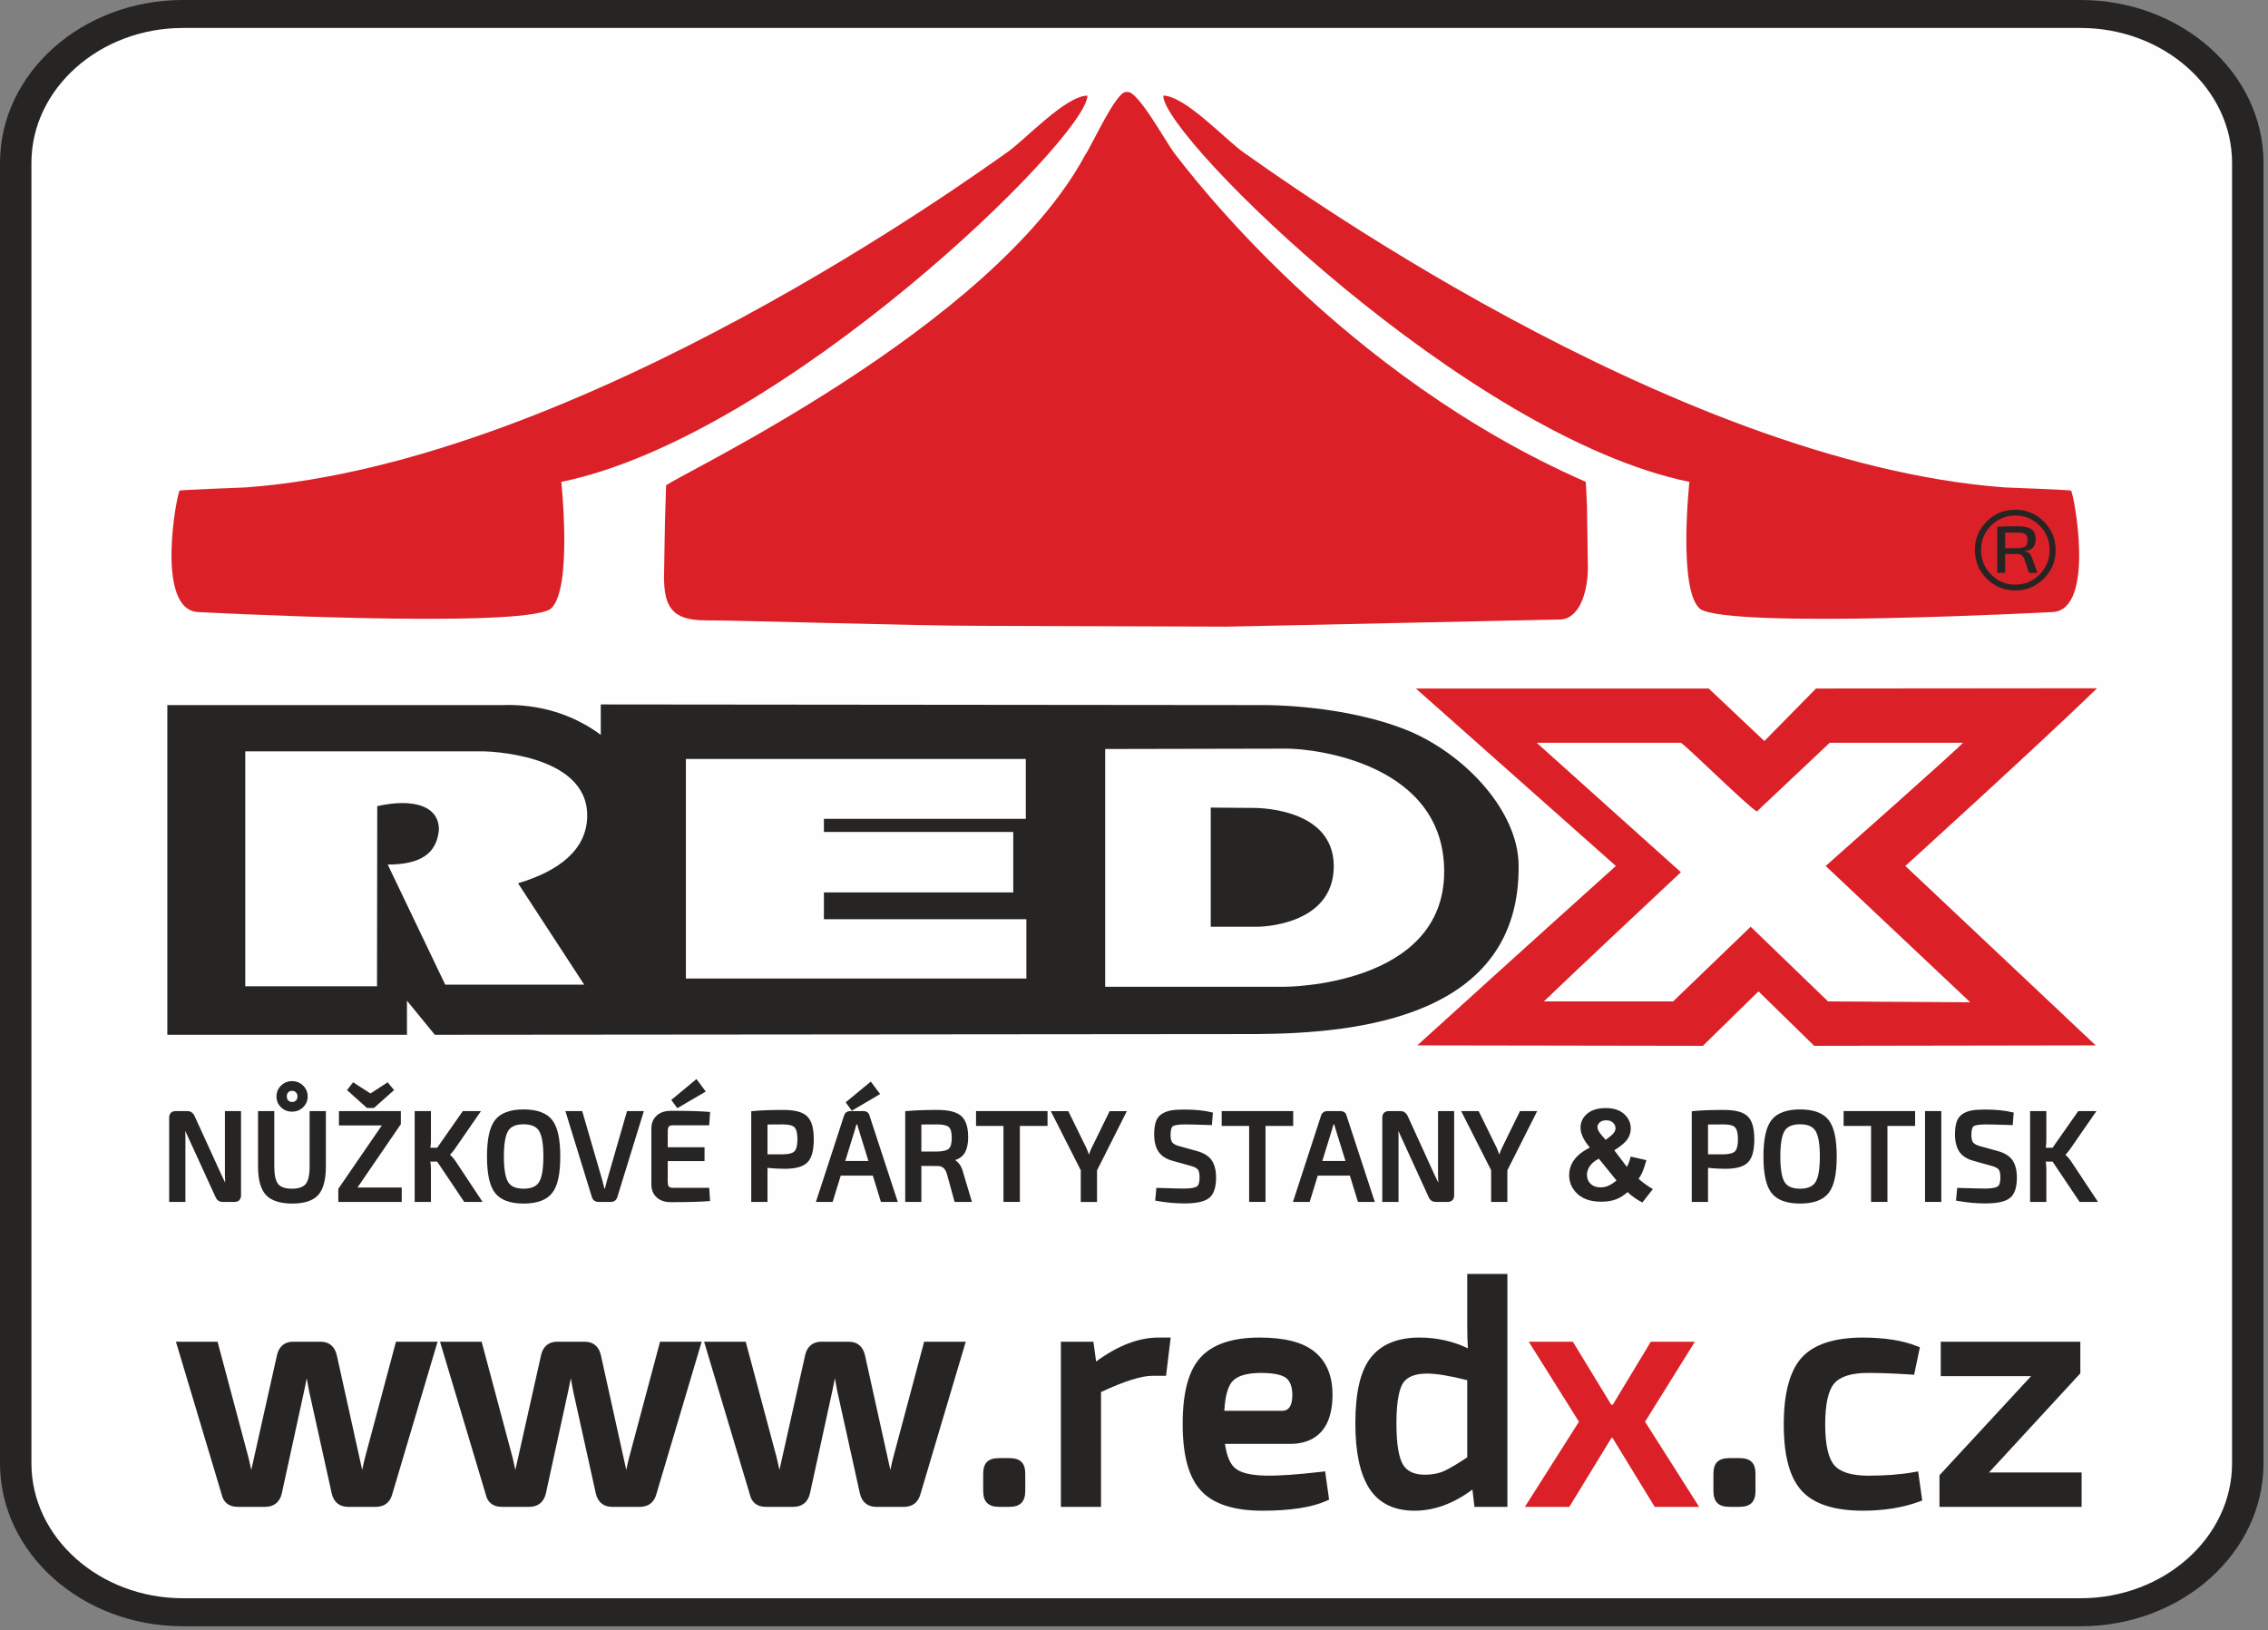 <?xml version="1.0" encoding="UTF-8" standalone="no"?>
<!DOCTYPE svg PUBLIC "-//W3C//DTD SVG 1.1//EN" "http://www.w3.org/Graphics/SVG/1.1/DTD/svg11.dtd">
<svg width="100%" height="100%" viewBox="0 0 409 294" version="1.1" xmlns="http://www.w3.org/2000/svg" xmlns:xlink="http://www.w3.org/1999/xlink" xml:space="preserve" xmlns:serif="http://www.serif.com/" style="fill-rule:evenodd;clip-rule:evenodd;stroke-linejoin:round;stroke-miterlimit:2;">
    <rect x="0" y="0" width="409" height="294" fill="#808080" stroke="none"/>
    <g transform="matrix(1,0,0,1,-109.437,-133.759)">
        <g id="RedX_x0020_Samolepky.pdf">
            <path d="M142.427,427.075C124.244,427.075 109.449,413.907 109.437,397.718L109.437,163.118C109.449,146.935 124.23,133.771 142.402,133.759L484.658,133.759C502.839,133.771 517.625,146.946 517.625,163.138L517.625,397.698C517.625,413.896 502.825,427.075 484.633,427.075L142.427,427.075Z" style="fill:rgb(39,37,36);fill-rule:nonzero;"/>
            <path d="M511.957,163.133C511.957,149.751 499.66,138.802 484.634,138.802L142.428,138.802C127.399,138.802 115.105,149.751 115.105,163.133L115.105,397.693C115.105,411.074 127.399,422.022 142.428,422.022L484.634,422.022C499.66,422.022 511.957,411.074 511.957,397.693L511.957,163.133Z" style="fill:rgb(254,254,254);fill-rule:nonzero;"/>
            <path d="M439.094,314.374L425.144,300.905L411.165,314.374L387.851,314.374C392.367,309.993 412.561,291.072 412.561,291.072L386.553,267.728L412.561,267.728C413.781,268.48 424.548,279.153 426.262,280.117L439.397,267.728L463.418,267.728C462.939,268.48 438.671,289.946 438.671,289.946L464.74,314.531L439.094,314.374ZM453.039,289.946C453.039,289.946 478.18,267.104 487.612,257.895L436.93,257.94L427.613,267.417L417.581,257.94L364.839,257.94L364.723,257.895L364.776,257.94L364.723,257.94L364.857,258.013L400.833,289.946C400.833,289.946 383.387,305.636 365.026,322.303L416.523,322.387L426.553,312.562L436.596,322.387L487.365,322.303L453.039,289.946Z" style="fill:rgb(219,33,39);fill-rule:nonzero;"/>
            <path d="M327.777,279.418L327.777,300.905L336.248,300.905C336.248,300.905 349.96,300.905 349.96,289.986C349.96,279.067 335.2,279.477 335.2,279.477L327.777,279.418ZM308.738,268.852L308.738,311.734L341.138,311.734C341.138,311.734 369.873,311.734 369.873,290.947C369.873,271.558 346.727,268.784 341.489,268.784C336.249,268.784 308.738,268.852 308.738,268.852ZM202.862,293.067C210.07,290.917 215.331,287.106 215.331,280.831C215.331,269.463 196.594,269.275 196.594,269.275L153.665,269.275L153.665,311.642L177.428,311.642L177.469,279.153C183.968,277.709 188.589,279.084 188.589,283.401C188.203,287.77 185.211,289.689 179.357,289.689L189.724,311.347L214.787,311.347L202.862,293.067ZM336.197,320.264L187.853,320.393L182.825,314.239L182.825,320.393L139.612,320.393L139.612,260.93L200.008,260.93C202.661,260.837 210.474,260.837 217.778,266.306L217.778,260.815L337.215,260.93C337.215,260.93 352.23,260.73 364.09,265.843C374.329,270.425 383.15,280.38 383.294,289.679C383.719,317.421 353.884,320.113 336.197,320.264ZM294.529,299.553L294.529,310.25L233.126,310.25L233.126,270.65L294.426,270.649L294.426,281.448L258.016,281.448L258.016,283.815L292.164,283.815L292.164,294.719L258.016,294.719L258.016,299.553L294.529,299.553Z" style="fill:rgb(39,37,36);"/>
            <path d="M414.094,220.671C414.094,220.671 411.989,240.288 416.042,243.603C421.631,247.23 479.686,244.145 479.686,244.145C487.401,243.566 483.407,222.682 482.911,222.24C482.793,222.132 471.794,221.695 470.866,221.664C410.445,217.143 338.547,164.585 333.708,161.254C330.599,159.117 323.135,151.008 319.209,151.008C319.209,158.537 374.187,212.515 414.094,220.671Z" style="fill:rgb(219,33,39);"/>
            <path d="M229.555,221.33L229.351,228.051L229.182,237.759C229.182,243.067 230.534,245.657 236.654,245.645C242.67,245.635 274.432,246.632 285.962,246.632L330.794,246.781L391.018,245.487C394.658,245.082 395.789,239.753 395.789,236.116L395.623,224.878L395.414,220.67C351.388,201.407 323.875,164.863 321.076,161.194C319.811,159.536 314.753,150.35 312.86,150.35L312.485,150.35C310.639,150.35 306.407,159.87 305.165,161.656C288.3,193.117 230.619,219.934 229.555,221.33Z" style="fill:rgb(219,33,39);"/>
            <path d="M210.656,220.671C210.656,220.671 212.759,240.288 208.703,243.603C203.115,247.23 145.062,244.145 145.062,244.145C137.347,243.566 141.343,222.682 141.833,222.24C141.955,222.132 152.954,221.695 153.88,221.664C214.301,217.143 286.199,164.585 291.037,161.254C294.149,159.117 301.611,151.008 305.537,151.008C305.537,158.537 250.561,212.515 210.656,220.671Z" style="fill:rgb(219,33,39);"/>
            <path d="M187.243,376.581L179.345,403.16C179.035,404.198 178.325,404.715 177.21,404.715L172.193,404.715C171.04,404.715 170.33,404.122 170.061,402.931L165.967,384.42C165.89,384.076 165.804,383.606 165.709,383.009C165.611,382.414 165.514,381.867 165.419,381.364C165.322,380.868 165.218,380.385 165.103,379.923L164.411,379.923L163.488,384.42L159.452,402.931C159.183,404.122 158.453,404.715 157.261,404.715L152.303,404.715C151.15,404.715 150.458,404.198 150.227,403.16L142.271,376.581L148.037,376.581L153.456,396.876C153.917,398.798 154.206,400.24 154.322,401.198L155.07,401.198L156.05,396.876L160.203,378.307C160.47,377.154 161.162,376.581 162.277,376.581L167.294,376.581C168.408,376.581 169.1,377.174 169.369,378.369L173.464,396.876C173.539,397.26 173.866,398.703 174.443,401.198L175.193,401.198C175.461,399.47 175.75,398.029 176.057,396.876L181.477,376.581L187.243,376.581Z" style="fill:rgb(39,37,36);fill-rule:nonzero;"/>
            <path d="M163.738,379.098L165.747,379.098L165.902,379.724C166.021,380.2 166.129,380.694 166.228,381.206C166.327,381.717 166.422,382.272 166.521,382.874C166.612,383.454 166.696,383.908 166.772,384.241L170.866,402.75C171.047,403.559 171.433,403.892 172.195,403.892L177.21,403.892C177.96,403.892 178.35,403.614 178.553,402.927L186.138,377.401L182.11,377.401L176.853,397.087C176.555,398.203 176.269,399.629 176.006,401.327L175.898,402.021L173.787,402.021L173.641,401.386C173.061,398.873 172.733,397.425 172.654,397.037L168.565,378.541C168.338,377.538 167.818,377.401 167.293,377.401L162.278,377.401C161.667,377.401 161.215,377.59 161.002,378.497L155.729,402.021L153.589,402.021L153.503,401.298C153.391,400.365 153.106,398.944 152.654,397.066L147.403,377.401L143.376,377.401L151.016,402.925C151.153,403.529 151.417,403.892 152.302,403.892L157.261,403.892C158.063,403.892 158.465,403.559 158.648,402.746L163.738,379.098ZM177.21,405.537L172.195,405.537C170.652,405.537 169.61,404.677 169.257,403.106L165.163,384.6C165.084,384.245 164.994,383.758 164.894,383.138C164.848,382.859 164.804,382.586 164.758,382.33L164.295,384.585L160.257,403.101C159.9,404.677 158.837,405.537 157.261,405.537L152.302,405.537C150.761,405.537 149.738,404.759 149.423,403.337L141.165,375.756L148.669,375.756L154.25,396.664C154.45,397.486 154.616,398.221 154.752,398.878L159.397,378.13C159.756,376.596 160.777,375.756 162.278,375.756L167.293,375.756C168.794,375.756 169.817,376.62 170.172,378.183L174.267,396.695C174.32,396.966 174.483,397.691 174.757,398.889C174.918,398.053 175.089,397.31 175.261,396.664L180.843,375.756L188.346,375.756L180.133,403.392C179.723,404.776 178.685,405.537 177.21,405.537Z" style="fill:rgb(39,37,36);fill-rule:nonzero;"/>
            <path d="M234.867,376.581L226.969,403.16C226.659,404.198 225.949,404.715 224.834,404.715L219.817,404.715C218.664,404.715 217.954,404.122 217.685,402.931L213.591,384.42C213.514,384.076 213.428,383.606 213.332,383.009C213.235,382.414 213.138,381.867 213.043,381.364C212.946,380.868 212.842,380.385 212.727,379.923L212.035,379.923L211.112,384.42L207.076,402.931C206.807,404.122 206.077,404.715 204.885,404.715L199.927,404.715C198.774,404.715 198.082,404.198 197.851,403.16L189.895,376.581L195.66,376.581L201.08,396.876C201.541,398.798 201.83,400.24 201.946,401.198L202.694,401.198L203.674,396.876L207.827,378.307C208.094,377.154 208.786,376.581 209.9,376.581L214.917,376.581C216.032,376.581 216.724,377.174 216.993,378.369L221.088,396.876C221.163,397.26 221.49,398.703 222.067,401.198L222.817,401.198C223.085,399.47 223.374,398.029 223.681,396.876L229.101,376.581L234.867,376.581Z" style="fill:rgb(39,37,36);fill-rule:nonzero;"/>
            <path d="M211.362,379.098L213.37,379.098L213.526,379.724C213.645,380.2 213.753,380.694 213.852,381.206C213.951,381.717 214.047,382.272 214.144,382.876C214.236,383.454 214.32,383.908 214.395,384.241L218.49,402.75C218.671,403.559 219.057,403.892 219.819,403.892L224.834,403.892C225.586,403.892 225.974,403.614 226.179,402.927L233.762,377.401L229.734,377.401L224.477,397.087C224.177,398.21 223.891,399.64 223.631,401.327L223.523,402.021L221.411,402.021L221.265,401.386C220.684,398.873 220.357,397.425 220.278,397.037L216.189,378.541C215.962,377.538 215.444,377.401 214.917,377.401L209.902,377.401C209.29,377.401 208.84,377.59 208.628,378.495L203.353,402.021L201.213,402.021L201.127,401.298C201.015,400.366 200.73,398.946 200.28,397.066L195.028,377.401L191,377.401L198.639,402.925C198.777,403.529 199.04,403.892 199.926,403.892L204.885,403.892C205.686,403.892 206.089,403.559 206.272,402.746L211.362,379.098ZM224.834,405.537L219.819,405.537C218.276,405.537 217.234,404.677 216.881,403.106L212.786,384.6C212.708,384.245 212.618,383.758 212.517,383.138C212.473,382.859 212.427,382.585 212.382,382.329L211.919,384.585L207.881,403.101C207.524,404.677 206.461,405.537 204.885,405.537L199.926,405.537C198.385,405.537 197.362,404.759 197.047,403.337L188.789,375.756L196.293,375.756L201.876,396.664C202.073,397.486 202.24,398.221 202.375,398.878L207.023,378.13C207.38,376.597 208.401,375.756 209.902,375.756L214.917,375.756C216.42,375.756 217.443,376.62 217.796,378.183L221.89,396.695C221.944,396.966 222.106,397.691 222.381,398.889C222.542,398.059 222.71,397.314 222.885,396.664L228.467,375.756L235.97,375.756L227.757,403.392C227.345,404.776 226.309,405.537 224.834,405.537Z" style="fill:rgb(39,37,36);fill-rule:nonzero;"/>
            <path d="M282.49,376.581L274.592,403.16C274.283,404.198 273.573,404.715 272.458,404.715L267.443,404.715C266.288,404.715 265.578,404.122 265.309,402.931L261.214,384.42C261.137,384.076 261.051,383.606 260.956,383.009C260.859,382.414 260.762,381.867 260.669,381.364C260.572,380.868 260.466,380.385 260.35,379.923L259.659,379.923L258.736,384.42L254.7,402.931C254.431,404.122 253.701,404.715 252.509,404.715L247.551,404.715C246.398,404.715 245.706,404.198 245.475,403.16L237.519,376.581L243.284,376.581L248.704,396.876C249.165,398.798 249.454,400.24 249.57,401.198L250.318,401.198L251.298,396.876L255.451,378.307C255.72,377.154 256.41,376.581 257.526,376.581L262.541,376.581C263.656,376.581 264.348,377.174 264.617,378.369L268.711,396.876C268.788,397.26 269.114,398.703 269.691,401.198L270.441,401.198C270.708,399.47 270.998,398.029 271.305,396.876L276.725,376.581L282.49,376.581Z" style="fill:rgb(39,37,36);fill-rule:nonzero;"/>
            <path d="M258.986,379.098L260.994,379.098L261.15,379.724C261.269,380.2 261.377,380.694 261.476,381.206C261.574,381.717 261.672,382.272 261.77,382.874C261.86,383.454 261.944,383.908 262.019,384.241L266.114,402.75C266.295,403.559 266.681,403.892 267.443,403.892L272.458,403.892C273.21,403.892 273.598,403.614 273.803,402.927L281.386,377.401L277.358,377.401L272.101,397.087C271.801,398.208 271.517,399.638 271.255,401.327L271.147,402.021L269.035,402.021L268.889,401.386C268.308,398.873 267.981,397.425 267.902,397.037L263.813,378.541C263.586,377.538 263.068,377.401 262.541,377.401L257.526,377.401C256.914,377.401 256.464,377.59 256.252,378.495L250.977,402.021L248.839,402.021L248.751,401.298C248.639,400.365 248.354,398.944 247.903,397.066L242.652,377.401L238.624,377.401L246.264,402.925C246.401,403.529 246.664,403.892 247.55,403.892L252.509,403.892C253.31,403.892 253.713,403.559 253.896,402.748L258.986,379.098ZM272.458,405.537L267.443,405.537C265.901,405.537 264.858,404.677 264.505,403.106L260.41,384.6C260.332,384.245 260.242,383.758 260.143,383.136C260.097,382.857 260.052,382.585 260.006,382.329L259.543,384.585L255.505,403.101C255.15,404.677 254.086,405.537 252.509,405.537L247.55,405.537C246.009,405.537 244.986,404.759 244.671,403.337L236.413,375.756L243.917,375.756L249.5,396.664C249.697,397.486 249.864,398.221 249.999,398.878L254.646,378.13C255.003,376.597 256.025,375.756 257.526,375.756L262.541,375.756C264.044,375.756 265.067,376.62 265.42,378.183L269.514,396.695C269.567,396.966 269.73,397.692 270.005,398.889C270.166,398.057 270.336,397.314 270.51,396.664L276.093,375.756L283.594,375.756L275.381,403.392C274.969,404.776 273.933,405.537 272.458,405.537Z" style="fill:rgb(39,37,36);fill-rule:nonzero;"/>
            <path d="M289.64,397.568L291.429,397.568C292.195,397.568 292.734,397.71 293.041,397.998C293.348,398.289 293.502,398.818 293.502,399.587L293.502,402.64C293.502,403.408 293.348,403.946 293.041,404.254C292.734,404.561 292.195,404.715 291.429,404.715L289.64,404.715C288.871,404.715 288.333,404.561 288.026,404.254C287.718,403.946 287.565,403.408 287.565,402.64L287.565,399.587C287.565,398.818 287.718,398.289 288.026,397.998C288.333,397.71 288.871,397.568 289.64,397.568Z" style="fill:rgb(39,37,36);fill-rule:nonzero;"/>
            <path d="M289.64,398.392C288.851,398.392 288.626,398.566 288.59,398.597C288.567,398.622 288.388,398.811 288.388,399.583L288.388,402.638C288.388,403.239 288.5,403.563 288.606,403.671C288.661,403.724 288.884,403.892 289.64,403.892L291.427,403.892C292.181,403.892 292.408,403.722 292.459,403.674C292.567,403.564 292.679,403.237 292.679,402.638L292.679,399.583C292.679,398.811 292.499,398.62 292.477,398.599C292.441,398.566 292.215,398.392 291.427,398.392L289.64,398.392ZM291.427,405.537L289.64,405.537C288.632,405.537 287.912,405.307 287.44,404.836C286.972,404.37 286.741,403.648 286.741,402.638L286.741,399.583C286.741,398.567 286.977,397.85 287.464,397.396C287.929,396.958 288.643,396.744 289.64,396.744L291.427,396.744C292.424,396.744 293.136,396.958 293.607,397.4C294.092,397.854 294.328,398.571 294.328,399.583L294.328,402.638C294.328,403.645 294.097,404.366 293.623,404.836C293.153,405.307 292.433,405.537 291.427,405.537Z" style="fill:rgb(39,37,36);fill-rule:nonzero;"/>
            <path d="M319.622,375.829L318.985,381.076L317.259,381.076C315.068,381.076 311.704,382.152 307.166,384.307L307.166,404.715L301.577,404.715L301.577,376.579L305.9,376.579L306.475,380.846C310.664,377.502 314.607,375.829 318.293,375.829L319.622,375.829Z" style="fill:rgb(39,37,36);fill-rule:nonzero;"/>
            <path d="M302.4,403.891L306.342,403.891L306.342,383.787L306.813,383.564C311.508,381.336 314.925,380.252 317.255,380.252L318.256,380.252L318.69,376.652L318.296,376.652C314.813,376.652 311.01,378.281 306.99,381.49L305.854,382.396L305.18,377.401L302.4,377.401L302.4,403.891ZM307.991,405.537L300.753,405.537L300.753,375.755L306.619,375.755L307.1,379.326C311.012,376.46 314.773,375.007 318.296,375.007L320.551,375.007L319.717,381.898L317.255,381.898C315.274,381.898 312.161,382.883 307.991,384.828L307.991,405.537Z" style="fill:rgb(39,37,36);fill-rule:nonzero;"/>
            <path d="M329.367,389.034L340.549,389.034C342.395,389.034 343.318,387.784 343.318,385.284C343.281,383.558 342.791,382.337 341.846,381.623C340.907,380.913 339.244,380.556 336.862,380.556C334.095,380.556 332.169,381.144 331.093,382.315C330.017,383.49 329.444,385.727 329.367,389.034ZM348.911,385.284C348.911,390.669 346.625,393.356 342.051,393.356L329.422,393.356C329.693,396.281 330.452,398.237 331.699,399.237C332.951,400.238 334.995,400.74 337.842,400.74C340.338,400.74 343.627,400.509 347.702,400.048L348.219,403.734C345.681,404.852 341.974,405.407 337.093,405.407C332.169,405.407 328.684,404.294 326.629,402.063C324.571,399.834 323.541,396.012 323.541,390.592C323.541,385.132 324.549,381.307 326.57,379.117C328.585,376.927 331.922,375.828 336.575,375.828C340.876,375.828 344.012,376.619 345.968,378.193C347.932,379.769 348.911,382.132 348.911,385.284Z" style="fill:rgb(39,37,36);fill-rule:nonzero;"/>
            <path d="M330.221,388.21L340.552,388.21C341.132,388.21 342.492,388.21 342.492,385.284C342.461,383.845 342.08,382.833 341.35,382.284C340.806,381.87 339.585,381.383 336.862,381.383C334.347,381.383 332.612,381.885 331.704,382.875C331.107,383.519 330.397,384.967 330.221,388.21ZM340.552,389.856L328.519,389.856L328.541,389.012C328.624,385.47 329.262,383.096 330.489,381.76C331.737,380.395 333.825,379.732 336.862,379.732C339.452,379.732 341.244,380.138 342.346,380.968C343.493,381.837 344.099,383.283 344.139,385.269C344.139,389.263 341.892,389.856 340.552,389.856ZM336.573,376.655C332.182,376.655 329.022,377.669 327.176,379.676C325.309,381.694 324.368,385.368 324.368,390.592C324.368,395.774 325.329,399.445 327.231,401.508C329.116,403.549 332.433,404.581 337.092,404.581C341.474,404.581 344.908,404.122 347.315,403.214L346.997,400.953C338.405,401.885 333.675,401.878 331.184,399.881C329.738,398.724 328.894,396.617 328.601,393.434L328.519,392.532L342.051,392.532C346.169,392.532 348.087,390.231 348.087,385.284C348.087,382.372 347.225,380.259 345.452,378.837C343.653,377.389 340.662,376.655 336.573,376.655ZM337.092,406.232C331.951,406.232 328.226,405.018 326.019,402.623C323.797,400.216 322.717,396.277 322.717,390.592C322.717,384.864 323.779,380.927 325.964,378.561C328.133,376.2 331.704,375.004 336.573,375.004C341.11,375.004 344.355,375.837 346.488,377.554C348.64,379.286 349.733,381.888 349.733,385.284C349.733,392.638 345.556,394.183 342.051,394.183L330.344,394.183C330.648,396.361 331.276,397.845 332.217,398.596C334.318,400.285 339.254,400.172 347.608,399.229L348.406,399.139L349.12,404.239L348.551,404.491C345.922,405.643 342.069,406.232 337.092,406.232Z" style="fill:rgb(39,37,36);fill-rule:nonzero;"/>
            <path d="M374.858,397.049L374.858,382.059C371.36,381.136 368.666,380.675 366.786,380.675C364.399,380.675 362.75,381.338 361.827,382.665C360.905,383.988 360.444,386.592 360.444,390.473C360.444,394.357 360.892,397.011 361.796,398.433C362.699,399.853 364.247,400.565 366.436,400.565C367.862,400.565 369.118,400.315 370.216,399.817C371.312,399.315 372.855,398.393 374.858,397.049ZM376.066,404.715L375.604,400.853C371.993,403.889 368.303,405.407 364.535,405.407C361.077,405.407 358.569,404.169 357.012,401.687C355.454,399.211 354.678,395.49 354.678,390.531C354.678,385.152 355.54,381.358 357.273,379.147C359.001,376.937 361.708,375.828 365.402,375.828C368.938,375.828 372.163,376.676 375.088,378.369C374.935,376.716 374.858,374.871 374.858,372.834L374.858,364.359L380.451,364.359L380.451,404.715L376.066,404.715Z" style="fill:rgb(39,37,36);fill-rule:nonzero;"/>
            <path d="M366.786,381.499C364.697,381.499 363.256,382.048 362.501,383.133C361.939,383.944 361.263,385.879 361.263,390.473C361.263,394.181 361.679,396.709 362.49,397.992C363.24,399.167 364.532,399.742 366.439,399.742C367.735,399.742 368.889,399.515 369.873,399.068C370.858,398.618 372.253,397.789 374.032,396.608L374.032,382.694C370.915,381.901 368.479,381.499 366.786,381.499ZM366.439,401.387C363.956,401.387 362.162,400.541 361.102,398.872C360.105,397.302 359.618,394.554 359.618,390.473C359.618,386.384 360.118,383.673 361.152,382.192C362.233,380.637 364.128,379.851 366.786,379.851C368.755,379.851 371.466,380.313 375.062,381.259L375.677,381.423L375.677,397.483L375.313,397.728C373.261,399.112 371.705,400.042 370.558,400.565C369.355,401.113 367.97,401.387 366.439,401.387ZM365.398,376.655C361.944,376.655 359.501,377.636 357.917,379.652C356.312,381.703 355.501,385.364 355.501,390.533C355.501,395.312 356.241,398.92 357.709,401.252C359.118,403.494 361.348,404.581 364.536,404.581C368.087,404.581 371.631,403.117 375.075,400.221L376.243,399.24L376.799,403.889L379.625,403.889L379.625,365.181L375.677,365.181L375.677,372.834C375.677,374.832 375.754,376.67 375.904,378.288L376.053,379.877L374.674,379.081C371.894,377.47 368.773,376.655 365.398,376.655ZM364.536,406.232C360.791,406.232 358.024,404.85 356.312,402.129C354.681,399.529 353.854,395.627 353.854,390.533C353.854,384.91 354.76,381.019 356.62,378.639C358.51,376.227 361.463,375.004 365.398,375.004C368.532,375.004 371.471,375.658 374.149,376.943C374.068,375.665 374.032,374.291 374.032,372.834L374.032,363.534L381.273,363.534L381.273,405.54L375.337,405.54L374.964,402.416C371.574,404.949 368.072,406.232 364.536,406.232Z" style="fill:rgb(39,37,36);fill-rule:nonzero;"/>
            <path d="M400.686,392.261L399.588,392.261L391.979,404.718L385.928,404.718L395.153,390.185L386.616,376.582L392.614,376.582L399.531,387.939L400.743,387.939L407.603,376.582L413.603,376.582L405.127,390.185L414.352,404.718L408.295,404.718L400.686,392.261Z" style="fill:rgb(219,33,39);fill-rule:nonzero;"/>
            <path d="M408.758,403.891L412.851,403.891L404.151,390.191L412.117,377.401L408.07,377.401L401.208,388.76L399.069,388.76L392.152,377.401L388.108,377.401L396.127,390.191L387.426,403.891L391.516,403.891L399.127,391.436L401.148,391.436L408.758,403.891ZM415.849,405.537L407.834,405.537L400.225,393.087L400.05,393.087L392.441,405.537L384.429,405.537L394.176,390.184L385.131,375.755L393.078,375.755L399.997,387.115L400.277,387.115L407.138,375.755L415.082,375.755L406.099,390.184L415.849,405.537Z" style="fill:rgb(219,33,39);fill-rule:nonzero;"/>
            <path d="M421.328,397.568L423.116,397.568C423.883,397.568 424.419,397.71 424.727,397.998C425.034,398.289 425.188,398.818 425.188,399.587L425.188,402.64C425.188,403.408 425.034,403.946 424.727,404.254C424.419,404.561 423.883,404.715 423.116,404.715L421.328,404.715C420.557,404.715 420.019,404.561 419.712,404.254C419.404,403.946 419.25,403.408 419.25,402.64L419.25,399.587C419.25,398.818 419.404,398.289 419.712,397.998C420.019,397.71 420.557,397.568 421.328,397.568Z" style="fill:rgb(39,37,36);fill-rule:nonzero;"/>
            <path d="M421.328,398.392C420.537,398.392 420.314,398.566 420.279,398.597C420.253,398.622 420.074,398.811 420.074,399.583L420.074,402.638C420.074,403.239 420.187,403.563 420.293,403.669C420.348,403.724 420.574,403.892 421.328,403.892L423.116,403.892C423.87,403.892 424.095,403.724 424.143,403.674C424.254,403.564 424.364,403.237 424.364,402.638L424.364,399.583C424.364,398.811 424.187,398.62 424.166,398.599C424.125,398.566 423.901,398.392 423.116,398.392L421.328,398.392ZM423.116,405.537L421.328,405.537C420.317,405.537 419.602,405.307 419.129,404.836C418.659,404.372 418.428,403.652 418.428,402.638L418.428,399.583C418.428,398.567 418.666,397.848 419.153,397.396C419.616,396.958 420.328,396.744 421.328,396.744L423.116,396.744C424.111,396.744 424.822,396.958 425.294,397.401C425.779,397.852 426.015,398.569 426.015,399.583L426.015,402.638C426.015,403.647 425.784,404.368 425.311,404.836C424.842,405.307 424.121,405.537 423.116,405.537Z" style="fill:rgb(39,37,36);fill-rule:nonzero;"/>
            <path d="M446.35,400.739C449.502,400.739 452.268,400.528 454.651,400.101L455.169,403.85C452.328,404.89 449.057,405.41 445.371,405.41C440.447,405.41 436.982,404.302 434.962,402.091C432.946,399.882 431.936,396.066 431.936,390.646C431.936,385.226 432.946,381.404 434.962,379.175C436.982,376.946 440.447,375.831 445.371,375.831C449.134,375.831 452.251,376.311 454.707,377.273L453.959,380.848C451.078,380.652 448.539,380.559 446.35,380.559C443.119,380.559 440.883,381.269 439.631,382.693C438.381,384.115 437.76,386.766 437.76,390.646C437.76,394.53 438.381,397.184 439.631,398.606C440.883,400.025 443.119,400.739 446.35,400.739Z" style="fill:rgb(39,37,36);fill-rule:nonzero;"/>
            <path d="M445.371,376.654C440.716,376.654 437.418,377.685 435.571,379.728C433.706,381.792 432.758,385.462 432.758,390.649C432.758,395.829 433.706,399.494 435.571,401.54C437.412,403.557 440.713,404.584 445.371,404.584C448.678,404.584 451.663,404.148 454.261,403.297L453.95,401.051C451.727,401.392 449.172,401.56 446.348,401.56C442.891,401.56 440.421,400.747 439.012,399.146C437.617,397.557 436.937,394.775 436.937,390.649C436.937,386.52 437.617,383.738 439.012,382.149C440.421,380.547 442.891,379.735 446.348,379.735C448.358,379.735 450.692,379.817 453.302,379.977L453.757,377.802C451.506,377.041 448.687,376.654 445.371,376.654ZM445.371,406.229C440.227,406.229 436.523,405.025 434.352,402.647C432.172,400.257 431.112,396.331 431.112,390.649C431.112,385.045 432.203,380.996 434.35,378.62C436.523,376.224 440.229,375.007 445.371,375.007C449.222,375.007 452.467,375.511 455.011,376.506L455.657,376.761L454.621,381.715L453.908,381.666C451.047,381.479 448.504,381.38 446.348,381.38C443.385,381.38 441.333,382.006 440.249,383.236C439.146,384.494 438.584,386.989 438.584,390.649C438.584,394.308 439.146,396.801 440.249,398.059C441.333,399.288 443.385,399.913 446.348,399.913C449.441,399.913 452.187,399.706 454.506,399.29L455.35,399.142L456.078,404.395L455.454,404.624C452.533,405.689 449.141,406.229 445.371,406.229Z" style="fill:rgb(39,37,36);fill-rule:nonzero;"/>
            <path d="M483.999,400.161L483.999,404.715L460.014,404.715L460.014,400.161L477.6,381.133L460.243,381.133L460.243,376.579L483.767,376.579L483.767,381.133L466.241,400.161L483.999,400.161Z" style="fill:rgb(39,37,36);fill-rule:nonzero;"/>
            <path d="M460.839,403.891L483.173,403.891L483.173,400.983L464.363,400.983L482.943,380.815L482.943,377.401L461.07,377.401L461.07,380.309L479.483,380.309L460.839,400.483L460.839,403.891ZM484.824,405.537L459.192,405.537L459.192,399.837L475.718,381.96L459.423,381.96L459.423,375.755L484.594,375.755L484.594,381.455L468.12,399.338L484.824,399.338L484.824,405.537Z" style="fill:rgb(39,37,36);fill-rule:nonzero;"/>
            <path d="M152.579,334.479L152.579,349.323C152.579,349.916 152.298,350.211 151.736,350.211L149.57,350.211C149.114,350.211 148.787,349.976 148.59,349.504L143.687,338.79C143.141,337.603 142.828,336.875 142.753,336.599L142.433,336.599C142.51,337.208 142.548,337.937 142.548,338.79L142.548,350.211L140.267,350.211L140.267,335.37C140.267,334.777 140.556,334.479 141.134,334.479L143.231,334.479C143.672,334.479 144.007,334.715 144.234,335.186L149,345.628C149.06,345.765 149.167,345.991 149.319,346.301C149.471,346.614 149.611,346.91 149.741,347.191C149.87,347.471 149.987,347.735 150.095,347.977L150.436,347.977C150.36,347.066 150.322,346.251 150.322,345.539L150.322,334.479L152.579,334.479Z" style="fill:rgb(39,37,36);fill-rule:nonzero;"/>
            <path d="M142.065,336.275L143.002,336.275L143.067,336.513C143.135,336.763 143.444,337.484 143.982,338.653L148.886,349.37C149.037,349.73 149.247,349.886 149.57,349.886L151.735,349.886C152.063,349.886 152.253,349.795 152.253,349.323L152.253,334.804L150.648,334.804L150.648,345.539C150.648,346.241 150.686,347.051 150.761,347.951L150.791,348.302L149.882,348.302L149.797,348.11C149.69,347.868 149.573,347.606 149.445,347.327C149.317,347.047 149.177,346.754 149.026,346.445C148.872,346.129 148.764,345.9 148.702,345.76L143.938,335.322C143.715,334.86 143.428,334.804 143.232,334.804L141.134,334.804C140.734,334.804 140.592,334.953 140.592,335.37L140.592,349.886L142.222,349.886L142.222,338.79C142.222,337.956 142.185,337.233 142.11,336.639L142.065,336.275ZM151.735,350.538L149.57,350.538C149.158,350.538 148.603,350.379 148.29,349.63L143.392,338.924C143.159,338.421 142.983,338.031 142.851,337.727C142.866,338.059 142.874,338.415 142.874,338.79L142.874,350.538L139.942,350.538L139.942,335.37C139.942,334.596 140.376,334.155 141.134,334.155L143.232,334.155C143.626,334.155 144.171,334.308 144.527,335.046L149.296,345.495C149.357,345.631 149.462,345.852 149.611,346.16C149.765,346.472 149.906,346.77 150.037,347.053C150.039,347.06 150.043,347.067 150.045,347.074C150.013,346.519 149.997,346.005 149.997,345.539L149.997,334.155L152.904,334.155L152.904,349.323C152.904,350.094 152.478,350.538 151.735,350.538Z" style="fill:rgb(39,37,36);fill-rule:nonzero;"/>
            <path d="M163.033,330.547C162.782,330.295 162.474,330.17 162.109,330.17C161.745,330.17 161.44,330.291 161.197,330.534C160.954,330.777 160.833,331.106 160.833,331.516C160.833,331.91 160.954,332.232 161.197,332.474C161.44,332.717 161.745,332.838 162.109,332.838C162.489,332.838 162.801,332.717 163.044,332.474C163.287,332.232 163.409,331.91 163.409,331.516C163.409,331.119 163.284,330.799 163.033,330.547ZM160.353,329.782C160.84,329.312 161.426,329.075 162.109,329.075C162.794,329.075 163.379,329.312 163.865,329.782C164.351,330.254 164.595,330.831 164.595,331.516C164.595,332.198 164.351,332.774 163.865,333.236C163.379,333.7 162.794,333.933 162.109,333.933C161.41,333.933 160.821,333.7 160.343,333.236C159.864,332.774 159.624,332.198 159.624,331.516C159.624,330.831 159.867,330.254 160.353,329.782ZM167.878,334.481L167.878,344.148C167.878,346.456 167.448,348.095 166.59,349.061C165.73,350.025 164.261,350.508 162.178,350.508C160.035,350.508 158.518,350.025 157.629,349.061C156.74,348.095 156.296,346.456 156.296,344.148L156.296,334.481L158.575,334.481L158.575,344.148C158.575,345.758 158.834,346.884 159.35,347.522C159.867,348.159 160.779,348.479 162.087,348.479C163.379,348.479 164.287,348.159 164.811,347.522C165.336,346.884 165.597,345.758 165.597,344.148L165.597,334.481L167.878,334.481Z" style="fill:rgb(39,37,36);fill-rule:nonzero;"/>
            <path d="M162.109,330.496C161.831,330.496 161.608,330.585 161.427,330.767C161.246,330.946 161.158,331.191 161.158,331.517C161.158,331.824 161.246,332.062 161.427,332.243C161.799,332.617 162.461,332.599 162.814,332.243C162.995,332.061 163.083,331.824 163.083,331.517C163.083,331.208 162.991,330.967 162.803,330.777C162.614,330.589 162.387,330.496 162.109,330.496ZM162.109,333.163C161.656,333.163 161.272,333.01 160.967,332.704C160.662,332.398 160.507,332 160.507,331.517C160.507,331.017 160.662,330.61 160.967,330.306C161.576,329.695 162.638,329.691 163.263,330.316C163.576,330.631 163.734,331.033 163.734,331.517C163.734,331.999 163.579,332.398 163.274,332.704C162.969,333.01 162.577,333.163 162.109,333.163ZM162.109,329.401C161.507,329.401 161.006,329.602 160.58,330.017C160.155,330.429 159.949,330.919 159.949,331.517C159.949,332.112 160.152,332.6 160.569,333.005C160.988,333.41 161.492,333.607 162.109,333.607C162.713,333.607 163.213,333.409 163.64,333.003C164.063,332.6 164.269,332.112 164.269,331.517C164.269,330.919 164.063,330.429 163.638,330.017C163.212,329.602 162.711,329.401 162.109,329.401ZM162.109,334.259C161.325,334.259 160.654,333.993 160.116,333.472C159.573,332.945 159.298,332.287 159.298,331.517C159.298,330.743 159.577,330.083 160.127,329.551C160.673,329.019 161.34,328.752 162.109,328.752C162.878,328.752 163.545,329.019 164.091,329.551C164.641,330.082 164.92,330.743 164.92,331.517C164.92,332.29 164.64,332.947 164.089,333.474C163.543,333.994 162.877,334.259 162.109,334.259ZM156.621,334.806L156.621,344.146C156.621,346.361 157.041,347.94 157.868,348.841C158.689,349.73 160.139,350.183 162.177,350.183C164.153,350.183 165.555,349.732 166.346,348.845C167.146,347.944 167.552,346.363 167.552,344.146L167.552,334.806L165.923,334.806L165.923,344.146C165.923,345.851 165.641,347.023 165.063,347.728C164.477,348.442 163.475,348.805 162.087,348.805C160.681,348.805 159.675,348.441 159.097,347.726C158.526,347.02 158.249,345.85 158.249,344.146L158.249,334.806L156.621,334.806ZM162.177,350.834C159.95,350.834 158.339,350.311 157.389,349.281C156.447,348.259 155.97,346.53 155.97,344.146L155.97,334.154L158.901,334.154L158.901,344.146C158.901,345.675 159.137,346.74 159.603,347.316C160.052,347.873 160.888,348.153 162.087,348.153C163.271,348.153 164.103,347.871 164.56,347.314C165.032,346.739 165.272,345.675 165.272,344.146L165.272,334.154L168.203,334.154L168.203,344.146C168.203,346.527 167.742,348.255 166.833,349.276C165.913,350.309 164.346,350.834 162.177,350.834Z" style="fill:rgb(39,37,36);fill-rule:nonzero;"/>
            <path d="M175.744,333.271L172.461,330.331L173.19,329.395L176.154,331.31L176.337,331.31L179.277,329.395L180.053,330.331L176.747,333.271L175.744,333.271ZM181.557,348.274L181.557,350.211L170.773,350.211L170.773,348.274L178.913,336.417L170.888,336.417L170.888,334.479L181.398,334.479L181.398,336.417L173.281,348.274L181.557,348.274Z" style="fill:rgb(39,37,36);fill-rule:nonzero;"/>
            <path d="M175.869,332.946L176.622,332.946L179.601,330.297L179.211,329.827L176.433,331.635L176.057,331.635L173.263,329.831L172.904,330.292L175.869,332.946ZM176.87,333.596L175.619,333.596L172.017,330.37L173.117,328.962L176.244,330.981L179.342,328.966L180.503,330.365L176.87,333.596ZM171.098,349.886L181.231,349.886L181.231,348.598L172.663,348.598L181.072,336.317L181.072,334.804L171.213,334.804L171.213,336.092L179.531,336.092L171.098,348.375L171.098,349.886ZM181.883,350.538L170.447,350.538L170.447,348.174L170.505,348.09L178.294,336.744L170.561,336.744L170.561,334.154L181.723,334.154L181.723,336.518L173.898,347.949L181.883,347.949L181.883,350.538Z" style="fill:rgb(39,37,36);fill-rule:nonzero;"/>
            <path d="M188.444,342.938L186.665,342.938C186.771,343.578 186.824,344.117 186.824,344.557L186.824,350.211L184.545,350.211L184.545,334.479L186.824,334.479L186.824,339.313C186.824,339.966 186.771,340.559 186.665,341.091L188.444,341.091L193.071,334.479L195.557,334.479L191.11,340.91C190.867,341.258 190.547,341.625 190.153,342.003L190.153,342.073C190.579,342.436 190.943,342.833 191.248,343.257L195.854,350.211L193.323,350.211L188.444,342.938Z" style="fill:rgb(39,37,36);fill-rule:nonzero;"/>
            <path d="M193.496,349.887L195.247,349.887L190.975,343.438C190.695,343.044 190.345,342.665 189.941,342.32L189.828,342.222L189.828,341.934L189.928,341.77C190.305,341.407 190.613,341.054 190.843,340.724L194.936,334.805L193.241,334.805L188.613,341.416L186.268,341.416L186.346,341.029C186.447,340.517 186.498,339.94 186.498,339.314L186.498,334.805L184.87,334.805L184.87,349.887L186.498,349.887L186.498,344.558C186.498,344.141 186.447,343.614 186.344,342.991L186.281,342.614L188.617,342.614L193.496,349.887ZM196.459,350.536L193.148,350.536L188.269,343.264L187.044,343.264C187.115,343.763 187.15,344.189 187.15,344.558L187.15,350.536L184.218,350.536L184.218,334.155L187.15,334.155L187.15,339.314C187.15,339.828 187.117,340.317 187.051,340.767L188.274,340.767L192.902,334.155L196.177,334.155L191.378,341.095C191.169,341.395 190.905,341.707 190.592,342.028C190.941,342.353 191.25,342.7 191.512,343.069L196.459,350.536Z" style="fill:rgb(39,37,36);fill-rule:nonzero;"/>
            <path d="M206.91,337.536C206.348,336.653 205.33,336.214 203.855,336.214C202.381,336.214 201.367,336.653 200.812,337.536C200.258,338.418 199.98,340.02 199.98,342.347C199.98,344.672 200.258,346.275 200.812,347.156C201.367,348.039 202.381,348.478 203.855,348.478C205.33,348.478 206.348,348.039 206.91,347.156C207.472,346.275 207.754,344.672 207.754,342.347C207.754,340.02 207.472,338.418 206.91,337.536ZM203.855,334.183C206.197,334.183 207.83,334.776 208.758,335.963C209.685,337.147 210.148,339.275 210.148,342.347C210.148,345.417 209.685,347.545 208.758,348.729C207.83,349.916 206.197,350.509 203.855,350.509C201.53,350.509 199.904,349.916 198.976,348.729C198.05,347.545 197.586,345.417 197.586,342.347C197.586,339.275 198.05,337.147 198.976,335.963C199.904,334.776 201.53,334.183 203.855,334.183Z" style="fill:rgb(39,37,36);fill-rule:nonzero;"/>
            <path d="M203.855,336.538C202.488,336.538 201.583,336.922 201.087,337.709C200.568,338.533 200.306,340.095 200.306,342.347C200.306,344.6 200.568,346.159 201.087,346.982C201.583,347.77 202.488,348.153 203.855,348.153C205.223,348.153 206.132,347.769 206.635,346.981C207.161,346.157 207.428,344.599 207.428,342.347C207.428,340.096 207.161,338.535 206.635,337.711C206.132,336.923 205.223,336.538 203.855,336.538ZM203.855,348.805C202.269,348.805 201.152,348.309 200.537,347.329C199.943,346.388 199.654,344.758 199.654,342.347C199.654,339.935 199.943,338.307 200.537,337.362C201.152,336.385 202.269,335.889 203.855,335.889C205.44,335.889 206.561,336.384 207.184,337.36C207.786,338.305 208.079,339.934 208.079,342.347C208.079,344.759 207.786,346.39 207.184,347.332C206.561,348.309 205.44,348.805 203.855,348.805ZM203.855,334.51C201.646,334.51 200.091,335.065 199.232,336.162C198.355,337.284 197.911,339.364 197.911,342.347C197.911,345.327 198.355,347.407 199.232,348.529C200.091,349.627 201.646,350.184 203.855,350.184C206.079,350.184 207.643,349.627 208.501,348.529C209.378,347.408 209.822,345.328 209.822,342.347C209.822,339.363 209.378,337.283 208.501,336.162C207.643,335.065 206.079,334.51 203.855,334.51ZM203.855,350.834C201.436,350.834 199.708,350.193 198.72,348.931C197.737,347.675 197.26,345.519 197.26,342.347C197.26,339.173 197.737,337.017 198.72,335.763C199.708,334.499 201.436,333.858 203.855,333.858C206.29,333.858 208.025,334.499 209.014,335.763C209.996,337.017 210.474,339.171 210.474,342.347C210.474,345.521 209.996,347.676 209.014,348.931C208.025,350.193 206.29,350.834 203.855,350.834Z" style="fill:rgb(39,37,36);fill-rule:nonzero;"/>
            <path d="M225.106,334.479L220.455,349.574C220.318,350 220.03,350.211 219.588,350.211L217.354,350.211C216.914,350.211 216.625,350 216.488,349.574L211.836,334.479L214.185,334.479L217.742,346.723C217.818,347.011 217.962,347.589 218.175,348.457L218.791,348.457C218.881,348.015 219.026,347.437 219.224,346.723L222.758,334.479L225.106,334.479Z" style="fill:rgb(39,37,36);fill-rule:nonzero;"/>
            <path d="M212.277,334.804L216.798,349.478C216.89,349.762 217.056,349.886 217.354,349.886L219.588,349.886C219.889,349.886 220.05,349.767 220.144,349.474L224.665,334.804L223.003,334.804L219.536,346.814C219.341,347.512 219.197,348.087 219.108,348.522L219.055,348.782L217.92,348.782L217.859,348.533C217.647,347.669 217.503,347.093 217.427,346.807L213.939,334.804L212.277,334.804ZM219.588,350.536L217.354,350.536C216.774,350.536 216.357,350.231 216.177,349.672L211.395,334.155L214.428,334.155L218.054,346.632C218.125,346.901 218.25,347.399 218.43,348.13L218.527,348.13C218.619,347.723 218.748,347.221 218.909,346.636L222.513,334.155L225.547,334.155L220.764,349.668C220.584,350.231 220.167,350.536 219.588,350.536Z" style="fill:rgb(39,37,36);fill-rule:nonzero;"/>
            <path d="M231.672,333.204L230.943,332.199L234.978,328.849L236.232,330.536L231.672,333.204ZM237.029,348.319L237.144,350.075C235.761,350.196 233.511,350.258 230.395,350.258C229.422,350.258 228.654,350.004 228.092,349.493C227.529,348.984 227.24,348.298 227.226,347.431L227.226,337.263C227.24,336.394 227.529,335.708 228.092,335.198C228.654,334.688 229.422,334.433 230.395,334.433C233.511,334.433 235.761,334.496 237.144,334.616L237.029,336.394L230.782,336.394C230.326,336.394 230.003,336.506 229.814,336.725C229.623,336.946 229.528,337.322 229.528,337.854L229.528,341.001L236.163,341.001L236.163,342.849L229.528,342.849L229.528,346.86C229.528,347.392 229.623,347.768 229.814,347.988C230.003,348.21 230.326,348.319 230.782,348.319L237.029,348.319Z" style="fill:rgb(39,37,36);fill-rule:nonzero;"/>
            <path d="M231.385,332.254L231.761,332.774L235.753,330.439L234.921,329.316L231.385,332.254ZM231.582,333.634L230.499,332.145L235.033,328.378L236.709,330.633L231.582,333.634ZM230.394,334.759C229.51,334.759 228.808,334.987 228.31,335.44C227.812,335.89 227.564,336.487 227.551,337.268L227.551,347.431C227.564,348.204 227.812,348.803 228.31,349.252C228.807,349.703 229.509,349.932 230.394,349.932C233.259,349.932 235.41,349.879 236.798,349.775L236.724,348.646L230.782,348.646C230.228,348.646 229.82,348.494 229.566,348.199C229.322,347.918 229.202,347.481 229.202,346.859L229.202,342.524L235.837,342.524L235.837,341.325L229.202,341.325L229.202,337.855C229.202,337.234 229.322,336.796 229.567,336.514C229.82,336.22 230.228,336.069 230.782,336.069L236.724,336.069L236.798,334.915C235.404,334.812 233.253,334.759 230.394,334.759ZM230.394,350.582C229.342,350.582 228.494,350.296 227.873,349.733C227.243,349.165 226.916,348.392 226.9,347.437L226.9,337.262C226.916,336.3 227.243,335.525 227.873,334.956C228.494,334.394 229.343,334.108 230.394,334.108C233.498,334.108 235.779,334.17 237.172,334.291L237.489,334.318L237.334,336.72L230.782,336.72C230.427,336.72 230.184,336.792 230.06,336.938C229.966,337.046 229.854,337.294 229.854,337.855L229.854,340.675L236.489,340.675L236.489,343.174L229.854,343.174L229.854,346.859C229.854,347.42 229.966,347.666 230.059,347.776C230.184,347.92 230.427,347.994 230.782,347.994L237.334,347.994L237.489,350.372L237.172,350.4C235.786,350.522 233.506,350.582 230.394,350.582Z" style="fill:rgb(39,37,36);fill-rule:nonzero;"/>
            <path d="M247.519,342.278L250.665,342.278C251.775,342.262 252.535,342.049 252.946,341.638C253.356,341.228 253.561,340.43 253.561,339.246C253.561,338.059 253.356,337.261 252.946,336.85C252.535,336.44 251.775,336.236 250.665,336.236C249.145,336.236 248.096,336.244 247.519,336.257L247.519,342.278ZM245.239,350.213L245.239,334.479C246.531,334.342 248.355,334.274 250.71,334.274C252.671,334.274 254.02,334.625 254.758,335.324C255.495,336.022 255.864,337.331 255.864,339.246C255.864,341.175 255.51,342.491 254.803,343.189C254.097,343.888 252.824,344.239 250.985,344.239C249.844,344.239 248.689,344.171 247.519,344.034L247.519,350.213L245.239,350.213Z" style="fill:rgb(39,37,36);fill-rule:nonzero;"/>
            <path d="M247.844,341.953L250.665,341.953C251.676,341.938 252.367,341.757 252.715,341.408C252.952,341.172 253.235,340.603 253.235,339.246C253.235,337.888 252.952,337.318 252.715,337.081C252.369,336.736 251.679,336.56 250.665,336.56C249.394,336.56 248.454,336.566 247.844,336.577L247.844,341.953ZM250.669,342.602L247.193,342.602L247.193,335.94L247.51,335.932C248.089,335.919 249.14,335.911 250.665,335.911C251.875,335.911 252.696,336.142 253.175,336.621C253.654,337.099 253.886,337.959 253.886,339.246C253.886,340.532 253.654,341.391 253.175,341.87C252.696,342.348 251.876,342.588 250.669,342.602ZM245.564,349.888L247.193,349.888L247.193,343.668L247.556,343.711C248.708,343.846 249.862,343.914 250.984,343.914C252.726,343.914 253.934,343.593 254.573,342.959C255.213,342.325 255.537,341.077 255.537,339.246C255.537,337.432 255.2,336.192 254.533,335.559C253.862,334.924 252.575,334.599 250.71,334.599C248.549,334.599 246.82,334.658 245.564,334.774L245.564,349.888ZM247.844,350.538L244.912,350.538L244.912,334.186L245.204,334.156C246.501,334.018 248.354,333.949 250.71,333.949C252.776,333.949 254.173,334.321 254.981,335.088C255.794,335.858 256.189,337.22 256.189,339.246C256.189,341.286 255.81,342.65 255.031,343.422C254.255,344.189 252.931,344.563 250.984,344.563C249.954,344.563 248.9,344.509 247.844,344.396L247.844,350.538Z" style="fill:rgb(39,37,36);fill-rule:nonzero;"/>
            <path d="M263.136,333.659L262.384,332.634L266.419,329.305L267.673,330.991L263.136,333.659ZM266.488,343.485L264.641,337.513C264.595,337.376 264.531,337.163 264.448,336.875C264.364,336.586 264.299,336.373 264.253,336.235L263.638,336.235L263.273,337.513L261.426,343.485L266.488,343.485ZM267.08,345.471L260.811,345.471L259.352,350.213L257.026,350.213L261.95,335.096C262.073,334.684 262.353,334.479 262.794,334.479L265.119,334.479C265.575,334.479 265.849,334.684 265.941,335.096L270.888,350.213L268.539,350.213L267.08,345.471Z" style="fill:rgb(39,37,36);fill-rule:nonzero;"/>
            <path d="M262.828,332.688L263.224,333.229L267.195,330.894L266.362,329.773L262.828,332.688ZM263.047,334.088L261.939,332.578L266.476,328.834L268.15,331.087L263.047,334.088ZM261.867,343.161L266.046,343.161L264.329,337.608C264.285,337.475 264.219,337.258 264.134,336.963C264.089,336.806 264.049,336.671 264.015,336.56L263.883,336.56L263.585,337.601L261.867,343.161ZM266.929,343.81L260.984,343.81L263.392,335.911L264.487,335.911L264.561,336.131C264.608,336.271 264.674,336.489 264.76,336.784C264.841,337.066 264.904,337.275 264.949,337.409L266.929,343.81ZM268.779,349.886L270.438,349.886L265.631,335.198C265.574,334.95 265.47,334.804 265.119,334.804L262.794,334.804C262.497,334.804 262.343,334.917 262.262,335.188L257.474,349.886L259.111,349.886L260.57,345.144L267.32,345.144L268.779,349.886ZM271.337,350.538L268.299,350.538L266.84,345.794L261.051,345.794L259.592,350.538L256.577,350.538L261.641,334.996C261.801,334.456 262.211,334.155 262.794,334.155L265.119,334.155C265.728,334.155 266.133,334.462 266.258,335.025L271.337,350.538Z" style="fill:rgb(39,37,36);fill-rule:nonzero;"/>
            <path d="M275.267,341.775L278.458,341.775C279.583,341.76 280.355,341.558 280.773,341.171C281.191,340.785 281.4,340.05 281.4,338.971C281.4,337.908 281.191,337.185 280.773,336.805C280.355,336.425 279.583,336.236 278.458,336.236C276.909,336.236 275.844,336.244 275.267,336.257L275.267,341.775ZM284.273,350.213L281.833,350.213L280.488,345.309C280.153,344.26 279.492,343.737 278.504,343.737L275.267,343.713L275.267,350.213L273.009,350.213L273.009,334.479C274.301,334.342 276.133,334.274 278.504,334.274C280.404,334.274 281.746,334.601 282.529,335.254C283.311,335.909 283.703,337.101 283.703,338.835C283.703,340.096 283.478,341.046 283.03,341.684C282.581,342.324 281.84,342.712 280.807,342.847L280.807,342.962C281.826,343.265 282.487,344.025 282.79,345.242L284.273,350.213Z" style="fill:rgb(39,37,36);fill-rule:nonzero;"/>
            <path d="M275.592,341.45L278.458,341.45C279.475,341.436 280.2,341.259 280.551,340.932C280.898,340.611 281.073,339.951 281.073,338.971C281.073,338.009 280.899,337.36 280.553,337.048C280.204,336.728 279.479,336.56 278.458,336.56C277.162,336.56 276.206,336.566 275.592,336.578L275.592,341.45ZM278.462,342.1L274.941,342.1L274.941,335.94L275.258,335.932C275.837,335.919 276.904,335.911 278.458,335.911C279.677,335.911 280.506,336.125 280.991,336.564C281.485,337.013 281.725,337.802 281.725,338.971C281.725,340.156 281.486,340.955 280.993,341.411C280.509,341.859 279.68,342.086 278.462,342.1ZM282.081,349.888L283.836,349.888L282.478,345.335C282.198,344.215 281.622,343.546 280.713,343.272L280.481,343.204L280.481,342.562L280.764,342.525C281.698,342.401 282.371,342.055 282.762,341.499C283.17,340.918 283.376,340.021 283.376,338.835C283.376,337.212 283.021,336.092 282.32,335.506C281.6,334.904 280.316,334.599 278.504,334.599C276.328,334.599 274.591,334.658 273.334,334.774L273.334,349.888L274.941,349.888L274.941,343.387L278.506,343.412C279.628,343.412 280.421,344.033 280.797,345.212L282.081,349.888ZM284.709,350.538L281.585,350.538L280.173,345.395C279.884,344.49 279.352,344.061 278.504,344.061L275.592,344.043L275.592,350.538L272.683,350.538L272.683,334.186L272.974,334.156C274.272,334.018 276.132,333.949 278.504,333.949C280.5,333.949 281.884,334.295 282.737,335.006C283.593,335.721 284.028,337.01 284.028,338.835C284.028,340.157 283.781,341.179 283.296,341.872C282.926,342.397 282.381,342.773 281.67,342.995C282.374,343.436 282.856,344.164 283.106,345.163L284.709,350.538Z" style="fill:rgb(39,37,36);fill-rule:nonzero;"/>
            <path d="M298.021,336.508L293.028,336.508L293.028,350.211L290.725,350.211L290.725,336.508L285.777,336.508L285.777,334.48L298.021,334.48L298.021,336.508Z" style="fill:rgb(39,37,36);fill-rule:nonzero;"/>
            <path d="M291.05,349.887L292.701,349.887L292.701,336.184L297.695,336.184L297.695,334.805L286.102,334.805L286.102,336.184L291.05,336.184L291.05,349.887ZM293.353,350.536L290.399,350.536L290.399,336.833L285.45,336.833L285.45,334.155L298.346,334.155L298.346,336.833L293.353,336.833L293.353,350.536Z" style="fill:rgb(39,37,36);fill-rule:nonzero;"/>
            <path d="M306.893,344.794L306.893,350.243L304.613,350.243L304.613,344.771L299.414,334.511L301.831,334.511L305,340.963C305.122,341.222 305.35,341.83 305.685,342.787L305.844,342.787C306.164,341.845 306.391,341.245 306.528,340.985L309.698,334.511L312.069,334.511L306.893,344.794Z" style="fill:rgb(39,37,36);fill-rule:nonzero;"/>
            <path d="M304.989,349.897L306.617,349.897L306.653,344.626L311.59,334.815L309.95,334.815L306.871,341.109C306.738,341.359 306.514,341.949 306.202,342.871L306.128,343.091L305.505,343.091L305.427,342.874C305.095,341.925 304.87,341.322 304.756,341.081L301.679,334.815L299.995,334.815L304.989,344.75L304.989,349.897ZM307.269,350.547L304.337,350.547L304.337,344.828L298.934,334.165L302.085,334.165L305.342,340.798C305.44,341.006 305.592,341.396 305.812,342.008C306.022,341.415 306.181,341.021 306.291,340.813L309.544,334.165L312.648,334.165L307.269,344.85L307.269,350.547Z" style="fill:rgb(39,37,36);fill-rule:nonzero;"/>
            <path d="M324.218,343.714L321.026,342.823C319.901,342.522 319.099,342.009 318.619,341.285C318.142,340.565 317.902,339.587 317.902,338.356C317.902,337.459 317.995,336.734 318.187,336.18C318.376,335.623 318.706,335.201 319.179,334.913C319.65,334.623 320.173,334.435 320.751,334.344C321.328,334.251 322.105,334.206 323.076,334.206C324.932,334.206 326.513,334.365 327.82,334.685L327.683,336.351C325.479,336.275 323.974,336.235 323.168,336.235C321.984,336.235 321.193,336.355 320.796,336.588C320.403,336.823 320.203,337.437 320.203,338.424C320.203,339.199 320.345,339.746 320.625,340.066C320.906,340.385 321.398,340.637 322.097,340.817L325.221,341.685C326.391,342.003 327.215,342.522 327.695,343.234C328.172,343.949 328.411,344.921 328.411,346.152C328.411,347.886 328.018,349.04 327.227,349.618C326.437,350.196 325.045,350.484 323.055,350.484C321.381,350.484 319.734,350.332 318.108,350.029L318.267,348.343C320.638,348.417 322.248,348.456 323.101,348.456C324.285,348.443 325.079,348.288 325.483,348C325.886,347.712 326.086,347.088 326.086,346.131C326.086,345.324 325.949,344.767 325.677,344.455C325.404,344.144 324.915,343.898 324.218,343.714Z" style="fill:rgb(39,37,36);fill-rule:nonzero;"/>
            <path d="M318.461,349.762C319.969,350.027 321.513,350.159 323.055,350.159C324.967,350.159 326.306,349.89 327.034,349.357C327.732,348.845 328.088,347.769 328.088,346.154C328.088,344.992 327.862,344.073 327.425,343.416C326.993,342.773 326.223,342.295 325.136,341.998L322.011,341.131C321.244,340.932 320.711,340.654 320.382,340.281C320.044,339.897 319.88,339.288 319.88,338.423C319.88,337.302 320.124,336.612 320.63,336.31C321.081,336.039 321.911,335.909 323.169,335.909C323.937,335.909 325.354,335.945 327.385,336.014L327.472,334.939C326.248,334.667 324.772,334.532 323.076,334.532C322.129,334.532 321.362,334.575 320.804,334.663C320.272,334.747 319.781,334.924 319.349,335.191C318.94,335.441 318.661,335.798 318.494,336.283C318.316,336.801 318.228,337.497 318.228,338.356C318.228,339.515 318.449,340.441 318.893,341.106C319.322,341.755 320.069,342.229 321.11,342.509L324.304,343.4C325.071,343.602 325.602,343.875 325.922,344.241C326.253,344.616 326.411,345.236 326.411,346.13C326.411,347.21 326.17,347.908 325.672,348.265C325.211,348.596 324.37,348.766 323.106,348.782C322.286,348.782 320.762,348.745 318.563,348.676L318.461,349.762ZM323.055,350.811C321.371,350.811 319.689,350.656 318.049,350.35L317.757,350.294L317.973,348.006L318.277,348.017C320.634,348.091 322.258,348.13 323.102,348.13C324.482,348.114 325.056,347.907 325.293,347.736C325.6,347.517 325.763,346.961 325.763,346.13C325.763,345.234 325.581,344.84 325.433,344.669C325.204,344.409 324.768,344.195 324.137,344.029L324.132,344.028L320.939,343.137C319.742,342.815 318.87,342.251 318.35,341.464C317.837,340.692 317.576,339.646 317.576,338.356C317.576,337.425 317.678,336.658 317.879,336.074C318.095,335.448 318.474,334.962 319.01,334.635C319.516,334.324 320.085,334.117 320.7,334.022C321.295,333.927 322.095,333.88 323.076,333.88C324.95,333.88 326.572,334.044 327.898,334.367L328.166,334.435L327.982,336.686L327.671,336.674C325.482,336.6 323.968,336.561 323.169,336.561C321.774,336.561 321.199,336.729 320.964,336.867C320.685,337.034 320.529,337.587 320.529,338.423C320.529,339.104 320.649,339.598 320.87,339.851C321.107,340.117 321.547,340.337 322.18,340.503L325.308,341.37C326.551,341.709 327.444,342.277 327.966,343.054C328.478,343.82 328.737,344.863 328.737,346.154C328.737,347.988 328.294,349.241 327.419,349.881C326.564,350.506 325.137,350.811 323.055,350.811Z" style="fill:rgb(39,37,36);fill-rule:nonzero;"/>
            <path d="M342.321,336.508L337.328,336.508L337.328,350.211L335.024,350.211L335.024,336.508L330.077,336.508L330.077,334.48L342.321,334.48L342.321,336.508Z" style="fill:rgb(39,37,36);fill-rule:nonzero;"/>
            <path d="M335.35,349.887L337.001,349.887L337.001,336.184L341.996,336.184L341.996,334.805L330.402,334.805L330.402,336.184L335.35,336.184L335.35,349.887ZM337.653,350.536L334.7,350.536L334.7,336.833L329.75,336.833L329.75,334.155L342.646,334.155L342.646,336.833L337.653,336.833L337.653,350.536Z" style="fill:rgb(39,37,36);fill-rule:nonzero;"/>
            <path d="M352.512,343.486L350.664,337.511C350.618,337.376 350.555,337.163 350.472,336.875C350.388,336.586 350.325,336.373 350.278,336.236L349.661,336.236L349.296,337.511L347.45,343.486L352.512,343.486ZM353.105,345.469L346.834,345.469L345.375,350.213L343.05,350.213L347.975,335.095C348.097,334.684 348.376,334.479 348.819,334.479L351.144,334.479C351.6,334.479 351.873,334.684 351.964,335.095L356.911,350.213L354.564,350.213L353.105,345.469Z" style="fill:rgb(39,37,36);fill-rule:nonzero;"/>
            <path d="M347.892,343.161L352.071,343.161L350.355,337.607C350.31,337.475 350.245,337.26 350.16,336.965C350.114,336.807 350.074,336.673 350.038,336.56L349.908,336.56L349.61,337.601L347.892,343.161ZM352.954,343.81L347.008,343.81L349.416,335.911L350.511,335.911L350.585,336.133C350.632,336.271 350.699,336.488 350.785,336.783C350.866,337.065 350.928,337.274 350.973,337.408L352.954,343.81ZM354.803,349.888L356.462,349.888L351.656,335.197C351.598,334.949 351.495,334.806 351.144,334.806L348.819,334.806C348.522,334.806 348.368,334.917 348.288,335.188L343.497,349.888L345.135,349.888L346.594,345.144L353.344,345.144L354.803,349.888ZM357.362,350.538L354.324,350.538L352.865,345.796L347.076,345.796L345.617,350.538L342.602,350.538L347.664,334.996C347.826,334.456 348.236,334.154 348.819,334.154L351.144,334.154C351.752,334.154 352.158,334.464 352.283,335.024L357.362,350.538Z" style="fill:rgb(39,37,36);fill-rule:nonzero;"/>
            <path d="M371.346,334.479L371.346,349.323C371.346,349.916 371.064,350.211 370.501,350.211L368.335,350.211C367.879,350.211 367.553,349.976 367.356,349.504L362.452,338.79C361.907,337.603 361.595,336.875 361.519,336.599L361.2,336.599C361.276,337.208 361.314,337.937 361.314,338.79L361.314,350.211L359.033,350.211L359.033,335.37C359.033,334.777 359.323,334.479 359.901,334.479L361.996,334.479C362.439,334.479 362.773,334.715 363,335.186L367.766,345.628C367.825,345.765 367.933,345.991 368.084,346.301C368.237,346.614 368.377,346.91 368.506,347.191C368.636,347.471 368.753,347.735 368.861,347.977L369.201,347.977C369.125,347.066 369.087,346.251 369.087,345.539L369.087,334.479L371.346,334.479Z" style="fill:rgb(39,37,36);fill-rule:nonzero;"/>
            <path d="M360.831,336.275L361.767,336.275L361.833,336.512C361.882,336.688 362.08,337.203 362.75,338.653L367.651,349.37C367.804,349.73 368.014,349.886 368.337,349.886L370.503,349.886C370.822,349.886 371.02,349.793 371.02,349.323L371.02,334.804L369.414,334.804L369.414,345.539C369.414,346.241 369.451,347.051 369.526,347.951L369.557,348.302L368.647,348.302L368.562,348.109C368.457,347.867 368.34,347.606 368.212,347.327C368.084,347.046 367.942,346.754 367.793,346.445C367.639,346.129 367.529,345.9 367.469,345.76L362.706,335.322C362.48,334.86 362.193,334.804 361.998,334.804L359.899,334.804C359.506,334.804 359.358,334.959 359.358,335.37L359.358,349.886L360.988,349.886L360.988,338.79C360.988,337.956 360.95,337.233 360.877,336.639L360.831,336.275ZM370.503,350.538L368.337,350.538C367.926,350.538 367.369,350.379 367.056,349.63L362.157,338.924C361.94,338.455 361.761,338.055 361.616,337.726C361.633,338.058 361.64,338.414 361.64,338.79L361.64,350.538L358.709,350.538L358.709,335.37C358.709,334.596 359.143,334.155 359.899,334.155L361.998,334.155C362.393,334.155 362.936,334.308 363.295,335.045L368.061,345.495C368.124,345.631 368.227,345.852 368.378,346.16C368.53,346.473 368.674,346.771 368.804,347.054C368.807,347.06 368.81,347.068 368.811,347.074C368.778,346.519 368.764,346.005 368.764,345.539L368.764,334.155L371.672,334.155L371.672,349.323C371.672,350.094 371.245,350.538 370.503,350.538Z" style="fill:rgb(39,37,36);fill-rule:nonzero;"/>
            <path d="M380.944,344.762L380.944,350.211L378.664,350.211L378.664,344.74L373.465,334.48L375.882,334.48L379.05,340.932C379.173,341.191 379.401,341.798 379.736,342.755L379.894,342.755C380.215,341.814 380.442,341.213 380.579,340.954L383.749,334.48L386.12,334.48L380.944,344.762Z" style="fill:rgb(39,37,36);fill-rule:nonzero;"/>
            <path d="M378.989,349.887L380.619,349.887L380.652,344.616L385.592,334.805L383.952,334.805L380.871,341.099C380.739,341.349 380.514,341.939 380.204,342.861L380.129,343.08L379.506,343.08L379.427,342.864C379.095,341.914 378.871,341.312 378.758,341.071L375.678,334.805L373.996,334.805L378.989,344.74L378.989,349.887ZM381.268,350.536L378.339,350.536L378.339,344.818L372.934,334.155L376.086,334.155L379.343,340.787C379.441,340.995 379.593,341.386 379.812,341.997C380.023,341.405 380.18,341.011 380.291,340.803L383.546,334.155L386.647,334.155L381.268,344.839L381.268,350.536Z" style="fill:rgb(39,37,36);fill-rule:nonzero;"/>
            <path d="M398.991,339.345L399.838,338.699C400.461,338.217 400.771,337.74 400.771,337.265C400.771,336.864 400.623,336.523 400.322,336.241C400.02,335.957 399.615,335.818 399.101,335.818C398.604,335.818 398.216,335.942 397.932,336.19C397.65,336.439 397.511,336.727 397.511,337.052C397.511,337.439 397.748,337.907 398.222,338.454L398.991,339.345ZM397.765,342.741C397.047,343.106 396.509,343.542 396.151,344.056C395.797,344.568 395.618,345.09 395.618,345.624C395.618,346.3 395.839,346.852 396.281,347.279C396.721,347.704 397.313,347.917 398.055,347.917C398.546,347.917 399.016,347.823 399.47,347.628C399.923,347.436 400.417,347.116 400.951,346.671L397.765,342.741ZM407.508,348.218L405.615,350.634C404.686,350.182 403.797,349.559 402.942,348.765C402.283,349.359 401.582,349.795 400.84,350.077C400.096,350.361 399.214,350.5 398.189,350.5C396.156,350.5 394.628,349.929 393.602,348.786C392.807,347.904 392.412,346.886 392.412,345.737C392.412,344.69 392.722,343.748 393.346,342.913C393.97,342.078 394.901,341.354 396.14,340.738C395.585,340.076 395.166,339.449 394.884,338.851C394.6,338.252 394.461,337.688 394.461,337.154C394.461,336.165 394.854,335.328 395.645,334.643C396.435,333.955 397.561,333.613 399.024,333.613C400.433,333.613 401.537,333.973 402.331,334.693C403.126,335.411 403.521,336.291 403.521,337.33C403.521,337.991 403.326,338.618 402.931,339.212C402.539,339.807 401.745,340.478 400.55,341.228L402.821,344.223C403.089,343.746 403.317,343.127 403.512,342.364L406.339,343.008C406.055,344.01 405.811,344.743 405.603,345.206C405.395,345.671 405.174,346.06 404.935,346.37C405.285,346.698 405.735,347.056 406.289,347.446C406.842,347.834 407.248,348.092 407.508,348.218Z" style="fill:rgb(39,37,36);fill-rule:nonzero;"/>
            <path d="M417.129,342.278L420.274,342.278C421.385,342.262 422.145,342.049 422.556,341.638C422.966,341.228 423.171,340.43 423.171,339.246C423.171,338.059 422.966,337.261 422.556,336.85C422.145,336.44 421.385,336.236 420.274,336.236C418.755,336.236 417.705,336.244 417.129,336.257L417.129,342.278ZM414.849,350.213L414.849,334.479C416.14,334.342 417.965,334.274 420.318,334.274C422.279,334.274 423.63,334.625 424.367,335.324C425.104,336.022 425.474,337.331 425.474,339.246C425.474,341.175 425.119,342.491 424.412,343.189C423.706,343.888 422.434,344.239 420.595,344.239C419.452,344.239 418.298,344.171 417.129,344.034L417.129,350.213L414.849,350.213Z" style="fill:rgb(39,37,36);fill-rule:nonzero;"/>
            <path d="M417.454,341.953L420.274,341.953C421.286,341.938 421.976,341.757 422.326,341.408C422.561,341.172 422.846,340.603 422.846,339.246C422.846,337.888 422.561,337.318 422.324,337.081C421.978,336.736 421.29,336.56 420.274,336.56C419.005,336.56 418.063,336.566 417.454,336.577L417.454,341.953ZM420.278,342.602L416.804,342.602L416.804,335.94L417.121,335.932C417.698,335.919 418.751,335.911 420.274,335.911C421.484,335.911 422.307,336.142 422.785,336.621C423.264,337.099 423.496,337.959 423.496,339.246C423.496,340.532 423.264,341.391 422.786,341.87C422.307,342.348 421.486,342.588 420.278,342.602ZM415.174,349.888L416.804,349.888L416.804,343.668L417.167,343.711C418.317,343.846 419.472,343.914 420.595,343.914C422.337,343.914 423.544,343.593 424.183,342.959C424.823,342.325 425.147,341.077 425.147,339.246C425.147,337.432 424.809,336.192 424.142,335.559C423.472,334.924 422.184,334.599 420.319,334.599C418.159,334.599 416.431,334.658 415.174,334.774L415.174,349.888ZM417.454,350.538L414.522,350.538L414.522,334.186L414.813,334.156C416.11,334.018 417.964,333.949 420.319,333.949C422.386,333.949 423.782,334.321 424.592,335.088C425.403,335.858 425.799,337.22 425.799,339.246C425.799,341.286 425.421,342.65 424.641,343.422C423.864,344.189 422.542,344.563 420.595,344.563C419.564,344.563 418.511,344.509 417.454,344.396L417.454,350.538Z" style="fill:rgb(39,37,36);fill-rule:nonzero;"/>
            <path d="M437.1,337.536C436.538,336.653 435.52,336.214 434.044,336.214C432.571,336.214 431.556,336.653 431,337.536C430.447,338.418 430.168,340.02 430.168,342.347C430.168,344.672 430.447,346.275 431,347.156C431.556,348.039 432.571,348.478 434.044,348.478C435.52,348.478 436.538,348.039 437.1,347.156C437.662,346.275 437.944,344.672 437.944,342.347C437.944,340.02 437.662,338.418 437.1,337.536ZM434.044,334.183C436.385,334.183 438.02,334.776 438.948,335.963C439.873,337.147 440.337,339.275 440.337,342.347C440.337,345.417 439.873,347.545 438.948,348.729C438.02,349.916 436.385,350.509 434.044,350.509C431.719,350.509 430.092,349.916 429.165,348.729C428.239,347.545 427.775,345.417 427.775,342.347C427.775,339.275 428.239,337.147 429.165,335.963C430.092,334.776 431.719,334.183 434.044,334.183Z" style="fill:rgb(39,37,36);fill-rule:nonzero;"/>
            <path d="M434.045,336.538C432.679,336.538 431.773,336.922 431.275,337.709C430.759,338.533 430.494,340.095 430.494,342.347C430.494,344.6 430.759,346.159 431.275,346.982C431.773,347.77 432.679,348.153 434.045,348.153C435.413,348.153 436.322,347.769 436.825,346.981C437.353,346.157 437.618,344.599 437.618,342.347C437.618,340.096 437.353,338.535 436.825,337.711C436.322,336.923 435.413,336.538 434.045,336.538ZM434.045,348.805C432.459,348.805 431.342,348.309 430.727,347.329C430.133,346.388 429.845,344.758 429.845,342.347C429.845,339.935 430.133,338.307 430.727,337.362C431.342,336.385 432.459,335.889 434.045,335.889C435.631,335.889 436.751,336.384 437.374,337.36C437.978,338.305 438.27,339.934 438.27,342.347C438.27,344.759 437.978,346.39 437.374,347.332C436.751,348.309 435.631,348.805 434.045,348.805ZM434.045,334.51C431.836,334.51 430.28,335.065 429.424,336.162C428.546,337.284 428.101,339.364 428.101,342.347C428.101,345.327 428.546,347.407 429.422,348.529C430.28,349.627 431.836,350.184 434.045,350.184C436.271,350.184 437.831,349.627 438.691,348.529C439.567,347.407 440.014,345.327 440.014,342.347C440.014,339.364 439.567,337.284 438.691,336.162C437.831,335.065 436.271,334.51 434.045,334.51ZM434.045,350.834C431.626,350.834 429.898,350.193 428.909,348.931C427.927,347.675 427.449,345.52 427.449,342.347C427.449,339.172 427.927,337.017 428.91,335.763C429.898,334.499 431.626,333.858 434.045,333.858C436.48,333.858 438.217,334.499 439.203,335.763C440.186,337.017 440.663,339.173 440.663,342.347C440.663,345.519 440.186,347.675 439.204,348.931C438.217,350.193 436.48,350.834 434.045,350.834Z" style="fill:rgb(39,37,36);fill-rule:nonzero;"/>
            <path d="M454.475,336.508L449.482,336.508L449.482,350.211L447.178,350.211L447.178,336.508L442.231,336.508L442.231,334.48L454.475,334.48L454.475,336.508Z" style="fill:rgb(39,37,36);fill-rule:nonzero;"/>
            <path d="M447.505,349.887L449.156,349.887L449.156,336.184L454.15,336.184L454.15,334.805L442.557,334.805L442.557,336.184L447.505,336.184L447.505,349.887ZM449.808,350.536L446.855,350.536L446.855,336.833L441.905,336.833L441.905,334.155L454.8,334.155L454.8,336.833L449.808,336.833L449.808,350.536Z" style="fill:rgb(39,37,36);fill-rule:nonzero;"/>
            <path d="M459.194,350.212L456.915,350.212L456.915,334.48L459.194,334.48L459.194,350.212Z" style="fill:rgb(39,37,36);fill-rule:nonzero;"/>
            <path d="M457.239,349.887L458.868,349.887L458.868,334.805L457.239,334.805L457.239,349.887ZM459.52,350.537L456.587,350.537L456.587,334.153L459.52,334.153L459.52,350.537Z" style="fill:rgb(39,37,36);fill-rule:nonzero;"/>
            <path d="M468.634,343.714L465.441,342.823C464.316,342.522 463.514,342.009 463.035,341.285C462.557,340.565 462.317,339.587 462.317,338.356C462.317,337.459 462.41,336.734 462.603,336.18C462.791,335.623 463.122,335.201 463.594,334.913C464.066,334.623 464.589,334.435 465.166,334.344C465.743,334.251 466.521,334.206 467.491,334.206C469.348,334.206 470.928,334.365 472.236,334.685L472.098,336.351C469.894,336.275 468.389,336.235 467.584,336.235C466.4,336.235 465.608,336.355 465.212,336.588C464.818,336.823 464.619,337.437 464.619,338.424C464.619,339.199 464.761,339.746 465.04,340.066C465.322,340.385 465.813,340.637 466.512,340.817L469.636,341.685C470.807,342.003 471.631,342.522 472.111,343.234C472.588,343.949 472.827,344.921 472.827,346.152C472.827,347.886 472.433,349.04 471.643,349.618C470.853,350.196 469.46,350.484 467.47,350.484C465.797,350.484 464.149,350.332 462.523,350.029L462.682,348.343C465.053,348.417 466.663,348.456 467.516,348.456C468.7,348.443 469.494,348.288 469.898,348C470.301,347.712 470.502,347.088 470.502,346.131C470.502,345.324 470.364,344.767 470.093,344.455C469.82,344.144 469.331,343.898 468.634,343.714Z" style="fill:rgb(39,37,36);fill-rule:nonzero;"/>
            <path d="M462.876,349.762C464.384,350.027 465.928,350.159 467.471,350.159C469.382,350.159 470.721,349.89 471.449,349.357C472.147,348.845 472.503,347.769 472.503,346.154C472.503,344.992 472.278,344.073 471.84,343.416C471.408,342.773 470.639,342.295 469.551,341.998L466.426,341.131C465.659,340.932 465.126,340.654 464.798,340.281C464.458,339.897 464.295,339.288 464.295,338.423C464.295,337.302 464.539,336.612 465.046,336.31C465.497,336.039 466.327,335.909 467.585,335.909C468.352,335.909 469.769,335.945 471.8,336.014L471.888,334.939C470.664,334.667 469.188,334.532 467.492,334.532C466.544,334.532 465.777,334.575 465.219,334.663C464.687,334.747 464.196,334.924 463.765,335.191C463.355,335.441 463.076,335.798 462.909,336.283C462.731,336.801 462.643,337.497 462.643,338.356C462.643,339.515 462.865,340.441 463.308,341.106C463.737,341.755 464.484,342.229 465.525,342.509L468.719,343.4C469.487,343.602 470.018,343.875 470.337,344.241C470.668,344.616 470.827,345.236 470.827,346.13C470.827,347.21 470.586,347.908 470.088,348.265C469.626,348.596 468.785,348.766 467.521,348.782C466.702,348.782 465.177,348.745 462.978,348.676L462.876,349.762ZM467.471,350.811C465.787,350.811 464.104,350.656 462.464,350.35L462.172,350.294L462.388,348.006L462.692,348.017C465.05,348.091 466.673,348.13 467.517,348.13C468.897,348.114 469.471,347.907 469.708,347.736C470.016,347.517 470.178,346.961 470.178,346.13C470.178,345.234 469.997,344.84 469.848,344.669C469.619,344.409 469.184,344.195 468.552,344.029L468.547,344.028L465.355,343.137C464.157,342.815 463.285,342.251 462.765,341.464C462.252,340.692 461.991,339.646 461.991,338.356C461.991,337.425 462.094,336.658 462.295,336.074C462.51,335.448 462.89,334.962 463.425,334.635C463.931,334.324 464.499,334.117 465.116,334.022C465.711,333.927 466.51,333.88 467.492,333.88C469.365,333.88 470.987,334.044 472.313,334.367L472.581,334.435L472.397,336.686L472.087,336.674C469.897,336.6 468.383,336.561 467.585,336.561C466.189,336.561 465.614,336.729 465.379,336.867C465.1,337.034 464.944,337.587 464.944,338.423C464.944,339.104 465.064,339.598 465.285,339.851C465.522,340.117 465.963,340.337 466.595,340.503L469.724,341.37C470.966,341.709 471.859,342.277 472.381,343.054C472.894,343.82 473.152,344.863 473.152,346.154C473.152,347.988 472.71,349.241 471.835,349.881C470.979,350.506 469.552,350.811 467.471,350.811Z" style="fill:rgb(39,37,36);fill-rule:nonzero;"/>
            <path d="M479.76,342.938L477.981,342.938C478.086,343.578 478.141,344.117 478.141,344.557L478.141,350.211L475.861,350.211L475.861,334.479L478.141,334.479L478.141,339.313C478.141,339.966 478.086,340.559 477.981,341.091L479.76,341.091L484.389,334.479L486.873,334.479L482.427,340.91C482.184,341.258 481.864,341.625 481.47,342.003L481.47,342.073C481.895,342.436 482.26,342.833 482.564,343.257L487.168,350.211L484.639,350.211L479.76,342.938Z" style="fill:rgb(39,37,36);fill-rule:nonzero;"/>
            <path d="M484.813,349.887L486.563,349.887L482.292,343.438C482.011,343.044 481.663,342.665 481.257,342.32L481.144,342.222L481.144,341.934L481.245,341.77C481.623,341.407 481.929,341.054 482.16,340.724L486.251,334.805L484.557,334.805L479.929,341.416L477.584,341.416L477.662,341.029C477.763,340.518 477.816,339.941 477.816,339.314L477.816,334.805L476.185,334.805L476.185,349.887L477.816,349.887L477.816,344.558C477.816,344.139 477.762,343.613 477.66,342.991L477.596,342.614L479.933,342.614L484.813,349.887ZM487.776,350.536L484.464,350.536L479.585,343.264L478.361,343.264C478.431,343.762 478.465,344.188 478.465,344.558L478.465,350.536L475.536,350.536L475.536,334.155L478.465,334.155L478.465,339.314C478.465,339.829 478.432,340.318 478.368,340.767L479.589,340.767L484.217,334.155L487.495,334.155L482.695,341.095C482.486,341.395 482.221,341.707 481.909,342.028C482.257,342.353 482.567,342.7 482.829,343.069L487.776,350.536Z" style="fill:rgb(39,37,36);fill-rule:nonzero;"/>
            <path d="M471.041,232.631L473.136,232.631C473.878,232.609 474.392,232.5 474.674,232.304C474.958,232.108 475.089,231.748 475.066,231.224C475.089,230.656 474.958,230.279 474.674,230.095C474.392,229.909 473.878,229.817 473.136,229.817L471.041,229.817L471.041,232.631ZM474.642,233.154L474.642,233.22C475.274,233.308 475.7,233.721 475.917,234.464L476.866,237.081L475.33,237.081L474.479,234.529C474.236,233.962 473.801,233.678 473.17,233.678L471.041,233.678L471.041,237.081L469.602,237.081L469.602,228.77C470.366,228.704 471.555,228.672 473.17,228.672C474.392,228.672 475.259,228.847 475.771,229.195C476.282,229.545 476.539,230.166 476.539,231.06C476.539,232.304 475.907,233.003 474.642,233.154ZM468.505,237.376C469.716,238.597 471.173,239.209 472.874,239.209C474.575,239.209 476.032,238.597 477.242,237.376C478.453,236.155 479.061,234.681 479.061,232.958C479.061,231.236 478.453,229.768 477.242,228.557C476.032,227.346 474.575,226.741 472.874,226.741C471.173,226.741 469.716,227.346 468.505,228.557C467.295,229.768 466.689,231.236 466.689,232.958C466.689,234.681 467.295,236.155 468.505,237.376ZM472.874,225.694C474.882,225.694 476.593,226.403 478.014,227.82C479.431,229.238 480.139,230.952 480.139,232.958C480.139,234.987 479.431,236.711 478.014,238.129C476.593,239.546 474.882,240.256 472.874,240.256C470.845,240.256 469.123,239.546 467.704,238.129C466.286,236.711 465.576,234.987 465.576,232.958C465.576,230.952 466.286,229.238 467.704,227.82C469.123,226.403 470.845,225.694 472.874,225.694Z" style="fill:rgb(39,37,36);fill-rule:nonzero;"/>
        </g>
    </g>
</svg>
